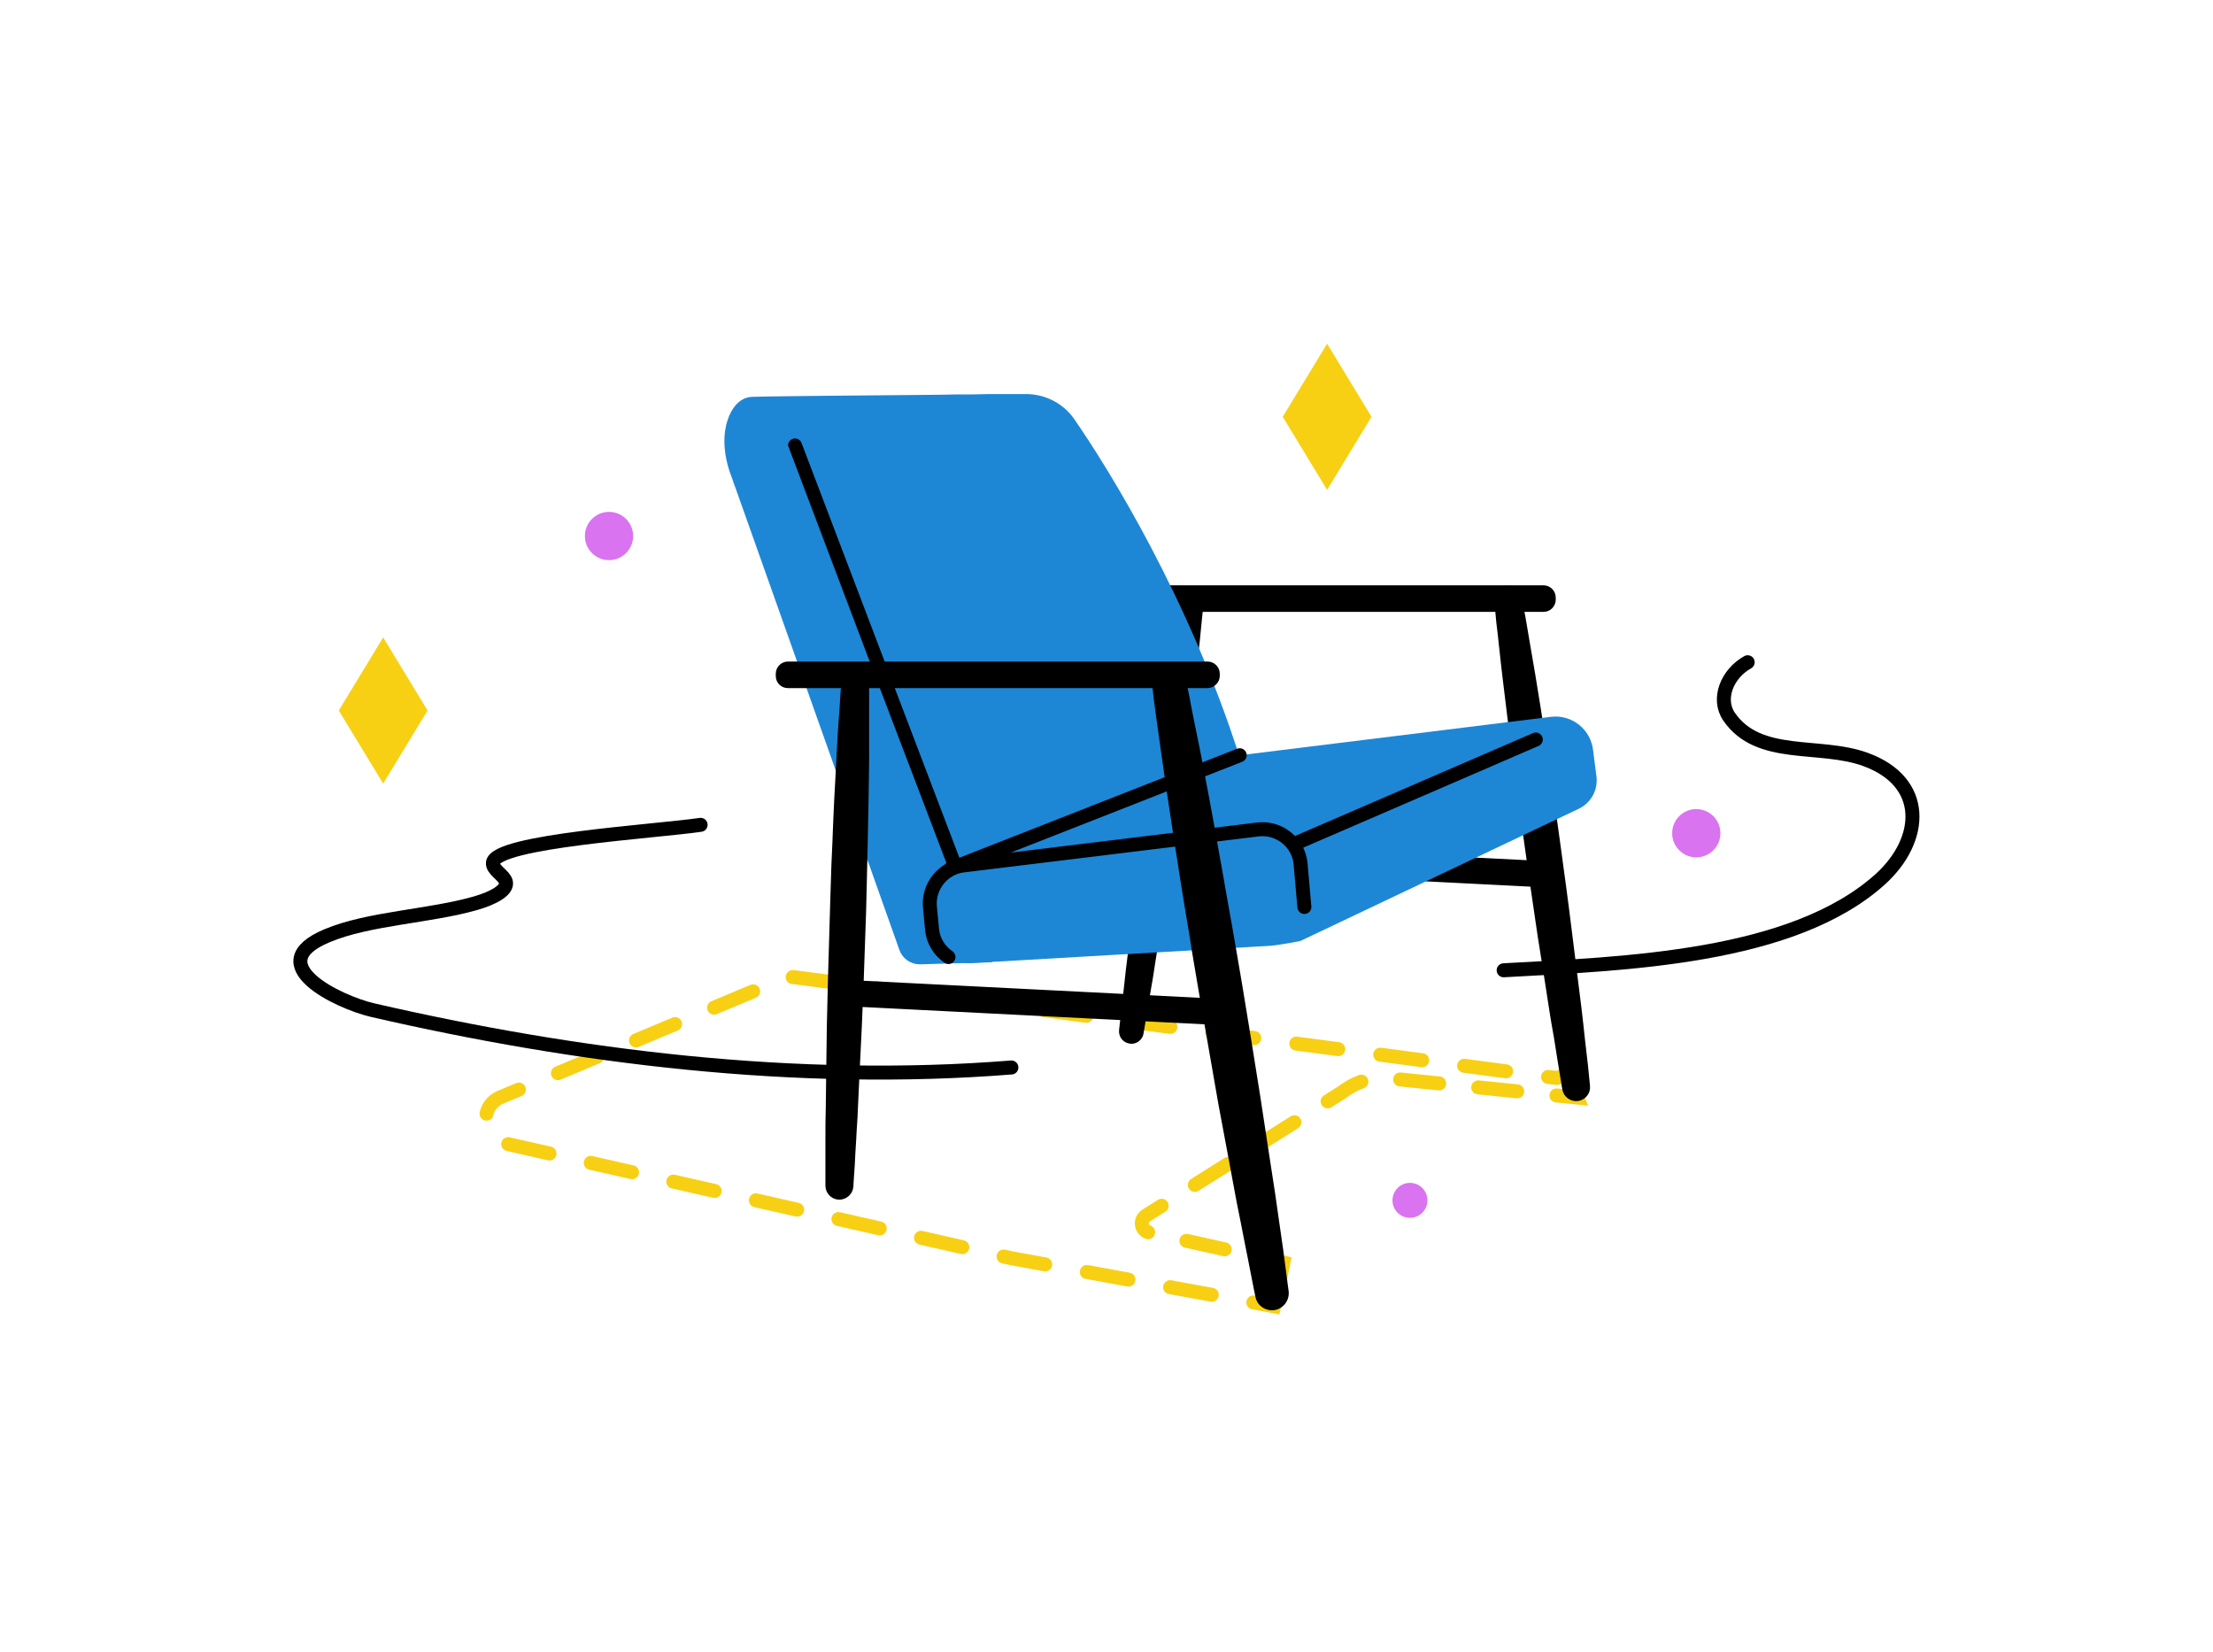 <?xml version="1.0" encoding="UTF-8"?> <svg xmlns="http://www.w3.org/2000/svg" viewBox="0 0 633 472.5"><switch><g><g fill="none" stroke="#F7D014" stroke-width="4" stroke-linecap="round" stroke-miterlimit="10"><path d="M445.2 313.3l6 .6-2.6-6.7-3.3 1.1-2.5-.3"></path><path stroke-dasharray="12.108,12.108" d="M430.8 306.4l-203.4-26.9c-1.2-.2-2.5 0-3.6.5l-80.6 33.8c-6.2 2.6-5.4 11.7 1.2 13.2L289 359.8l63.6 11.6"></path><path d="M358.5 372.5l5.9 1.1 1.3-5.9m.2-.7l1.2-5.9-5.8-1.3"></path><path stroke-dasharray="11.218,11.218" d="M350.3 357.3l-21.6-4.8c-2.3-.5-2.9-3.6-.8-4.9l55.8-35.1c.4-.3.9-.6 1.3-.9 3.6-2.5 7.9-3.6 12.3-3.2l42.4 4.3"></path></g><circle fill="#D973EF" cx="174.2" cy="153.3" r="6.9"></circle><circle fill="#D973EF" cx="485.2" cy="238.3" r="6.9"></circle><circle fill="#D973EF" cx="403.3" cy="343.3" r="5"></circle><path fill="#F7D014" d="M109.6 224.1l-12.7-20.9 12.7-20.9 12.7 20.9zm270-84l-12.7-20.9 12.7-20.9 12.7 20.9z"></path><path fill="none" stroke="#000" stroke-width="4" stroke-linecap="round" stroke-miterlimit="10" d="M499.9 189.4c-5.9 3.3-8.8 10.5-5.3 15.6 8.5 12.3 25.8 7.4 39 12.2 17.6 6.4 16.7 22.9 4.3 34.2-25.1 22.7-73.3 24.2-107.8 26.1"></path><path fill="none" stroke="#000" stroke-width="4" stroke-linecap="round" stroke-linejoin="round" stroke-miterlimit="10" d="M200.4 235.9c-12.8 1.9-58.5 4.6-59.4 10.8-.3 2 3.2 3.6 3.7 5.5.6 2.3-3.4 4.6-8.6 6.1-13.2 3.8-30.6 4.3-42.5 9.3-19.5 8.1 3.1 19 13 21.3 58.2 13.4 121.1 21.3 182.7 16.4"></path><path stroke="#000" stroke-miterlimit="10" d="M438.1 253.1l-106.6-5.4c-1.6-.1-2.9-1.5-2.8-3.1v-.6c.1-1.6 1.5-2.9 3.1-2.8l106.6 5.4c1.6.1 2.9 1.5 2.8 3.1v.6c-.1 1.6-1.5 2.9-3.1 2.8z"></path><path stroke="#000" stroke-miterlimit="10" d="M337.9 170.9s-.1.5-.3 1.4c-.2.9-.4 2.2-.7 3.9-.6 3.4-1.4 8.2-2.4 14-.9 5.8-2 12.5-3.1 19.8-.6 3.6-1.1 7.4-1.6 11.2-.5 3.8-1.1 7.7-1.6 11.5-1.1 7.7-2.1 15.5-3 22.7-.9 7.3-1.7 14-2.4 19.9-.4 2.9-.6 5.6-.9 7.9-.3 2.4-.5 4.4-.7 6.1-.4 3.4-.6 5.3-.6 5.3-.2 1.7 1 3.2 2.7 3.4 1.6.2 3.1-1 3.3-2.5 0 0 .3-1.9.9-5.3.3-1.7.6-3.7 1-6.1.4-2.3.9-5 1.3-7.9.9-5.8 2-12.5 3.1-19.8 1.1-7.2 2.2-15 3.3-22.7.6-3.9 1.1-7.7 1.6-11.5s1-7.6 1.5-11.2c.9-7.3 1.8-14 2.5-19.9.7-5.8 1.2-10.7 1.5-14.1.2-1.7.3-3 .4-3.9.1-.9.1-1.4.1-1.4.2-1.7-1.1-3.2-2.8-3.3-1.4-.1-2.8 1-3.1 2.5zm96.9 0s.1.5.3 1.6c.2 1 .4 2.5.8 4.4.6 3.8 1.6 9.2 2.7 15.8 1.1 6.5 2.3 14.2 3.5 22.3.6 4.1 1.2 8.3 1.8 12.6.6 4.3 1.2 8.7 1.8 13 1.2 8.7 2.4 17.5 3.4 25.7s2 15.9 2.8 22.4c.4 3.3.7 6.3 1 9 .3 2.7.6 5 .8 6.9.4 3.8.6 6 .6 6 .2 1.9-1.2 3.6-3.1 3.8-1.8.2-3.5-1.1-3.8-2.8 0 0-.4-2.2-1-6-.3-1.9-.7-4.2-1.1-6.9-.4-2.7-1-5.6-1.5-8.9-1-6.5-2.2-14.2-3.5-22.3-1.2-8.2-2.5-16.9-3.7-25.6-.6-4.4-1.2-8.7-1.8-13-.6-4.3-1.2-8.5-1.7-12.6-1.1-8.2-2-15.9-2.8-22.4-.8-6.6-1.3-12.1-1.8-15.9-.2-1.9-.3-3.4-.4-4.5-.1-1-.2-1.6-.2-1.6-.2-1.9 1.2-3.6 3.1-3.8 1.8-.2 3.4 1.1 3.8 2.8z"></path><path stroke="#000" stroke-miterlimit="10" d="M441.5 174.5h-120c-1.6 0-3-1.3-3-3v-.6c0-1.6 1.4-3 3-3h120c1.6 0 3 1.3 3 3v.6c0 1.6-1.3 3-3 3z"></path><path fill="#1D87D6" d="M307.3 119.9c-3.1-4.5-8.3-7.2-13.8-7.2h-7.2c-2.6 0-5.3 0-7.9.1-3.2 0-6.5 0-9.7.1-3.6 0-7.2.1-10.8.1-3.7 0-7.4.1-11.1.1-3.5 0-7 .1-10.6.1-3.1 0-6.2.1-9.3.1-2.4 0-4.9.1-7.3.1-1.5 0-3 .1-4.5.1-4.8.2-7.1 5.6-7.7 9.7-.6 4.3.2 8.8 1.7 12.8.5 1.2.8 2.4 1.3 3.6l46.9 132.2c.9 2.4 3.2 4 5.8 4l20.5-.6 70.9-58.9c-14.5-45.4-37.2-81.9-47.2-96.4z"></path><path fill="#1D87D6" d="M456.7 222.5l-1-7.8c-.6-6-6-10.4-12-9.7l-89.1 11-82.8 32.5h.2c-3.9 2-6.4 6.3-6 10.9l.6 6.3c.6 6 6 10.4 12 9.7l84.7-4.9c3.4-.3 8.7-1.4 8.7-1.4l79.6-37.8c3.1-1.5 5.1-4.6 5.1-8v-.8z"></path><path stroke="#000" stroke-miterlimit="10" d="M338.7 194.5s.1.7.4 1.9c.3 1.3.7 3.1 1.1 5.5.9 4.8 2.4 11.5 3.9 19.7 1.6 8.2 3.3 17.7 5.1 27.9.9 5.1 1.8 10.4 2.8 15.8.9 5.4 1.9 10.8 2.8 16.3 1.8 10.9 3.6 21.9 5.2 32.1 1.6 10.3 3 19.9 4.3 28.1.6 4.1 1.1 7.9 1.6 11.2.5 3.3.9 6.3 1.2 8.7.6 4.8 1 7.6 1 7.6.3 2.4-1.4 4.6-3.7 4.9-2.3.3-4.4-1.2-4.8-3.4 0 0-.6-2.7-1.5-7.5-.5-2.4-1-5.3-1.7-8.6-.6-3.3-1.4-7-2.2-11.1-1.5-8.2-3.3-17.7-5.2-27.9-1.8-10.2-3.7-21.1-5.6-32.1-.9-5.5-1.9-10.9-2.7-16.3-.9-5.4-1.8-10.7-2.6-15.8-1.6-10.3-3.1-19.8-4.3-28.1-1.2-8.2-2.1-15.1-2.8-19.9-.3-2.4-.6-4.3-.7-5.6-.2-1.3-.2-2-.2-2-.3-2.4 1.4-4.6 3.8-4.9 2.3-.2 4.4 1.3 4.8 3.5zm-90.6 1.1v22.5c-.1 6.7-.2 14.6-.4 23-.1 4.2-.2 8.5-.3 13-.1 4.4-.2 8.9-.4 13.4-.3 9-.6 17.9-1 26.3-.4 8.4-.8 16.2-1.1 23-.1 3.4-.4 6.4-.5 9.2-.2 2.7-.3 5.1-.4 7.1-.3 3.9-.4 6.2-.4 6.2-.1 1.9-1.8 3.4-3.7 3.3-1.9-.1-3.3-1.7-3.3-3.5v-13.3c0-2.7 0-5.8.1-9.2.1-6.7.2-14.6.3-23 .2-8.4.4-17.4.7-26.3.1-4.5.3-9 .4-13.4.1-4.4.3-8.8.5-13 .3-8.4.7-16.2 1.1-23 .3-6.7.7-12.3 1-16.2.1-2 .2-3.5.3-4.5.1-1 .1-1.6.1-1.6.1-1.9 1.8-3.4 3.8-3.3 1.8 0 3.2 1.5 3.2 3.3z"></path><path fill="none" stroke="#000" stroke-width="4" stroke-linecap="round" stroke-linejoin="round" stroke-miterlimit="10" d="M273.3 248s-45.9-120.5-45.9-120.6m43.9 146.3c-2.6-1.8-4.4-4.6-4.7-7.9l-.6-6.3c-.6-6 3.8-11.4 9.7-12l84.3-10.3c6-.6 11.4 3.8 12 9.7l1.1 12.5m66.2-47.9l-69.4 30m-98.1 7l82.8-32.5"></path><path stroke="#000" stroke-miterlimit="10" d="M345.4 196.3h-120c-1.7 0-3-1.3-3-3v-.6c0-1.6 1.3-3 3-3h120c1.6 0 3 1.3 3 3v.6c0 1.6-1.4 3-3 3zm4 96.4l-106.6-5.4c-1.6-.1-2.9-1.5-2.8-3.1v-.6c.1-1.6 1.5-2.9 3.1-2.8l106.6 5.4c1.6.1 2.9 1.5 2.8 3.1v.6c-.1 1.6-1.5 2.9-3.1 2.8z"></path></g></switch></svg> 